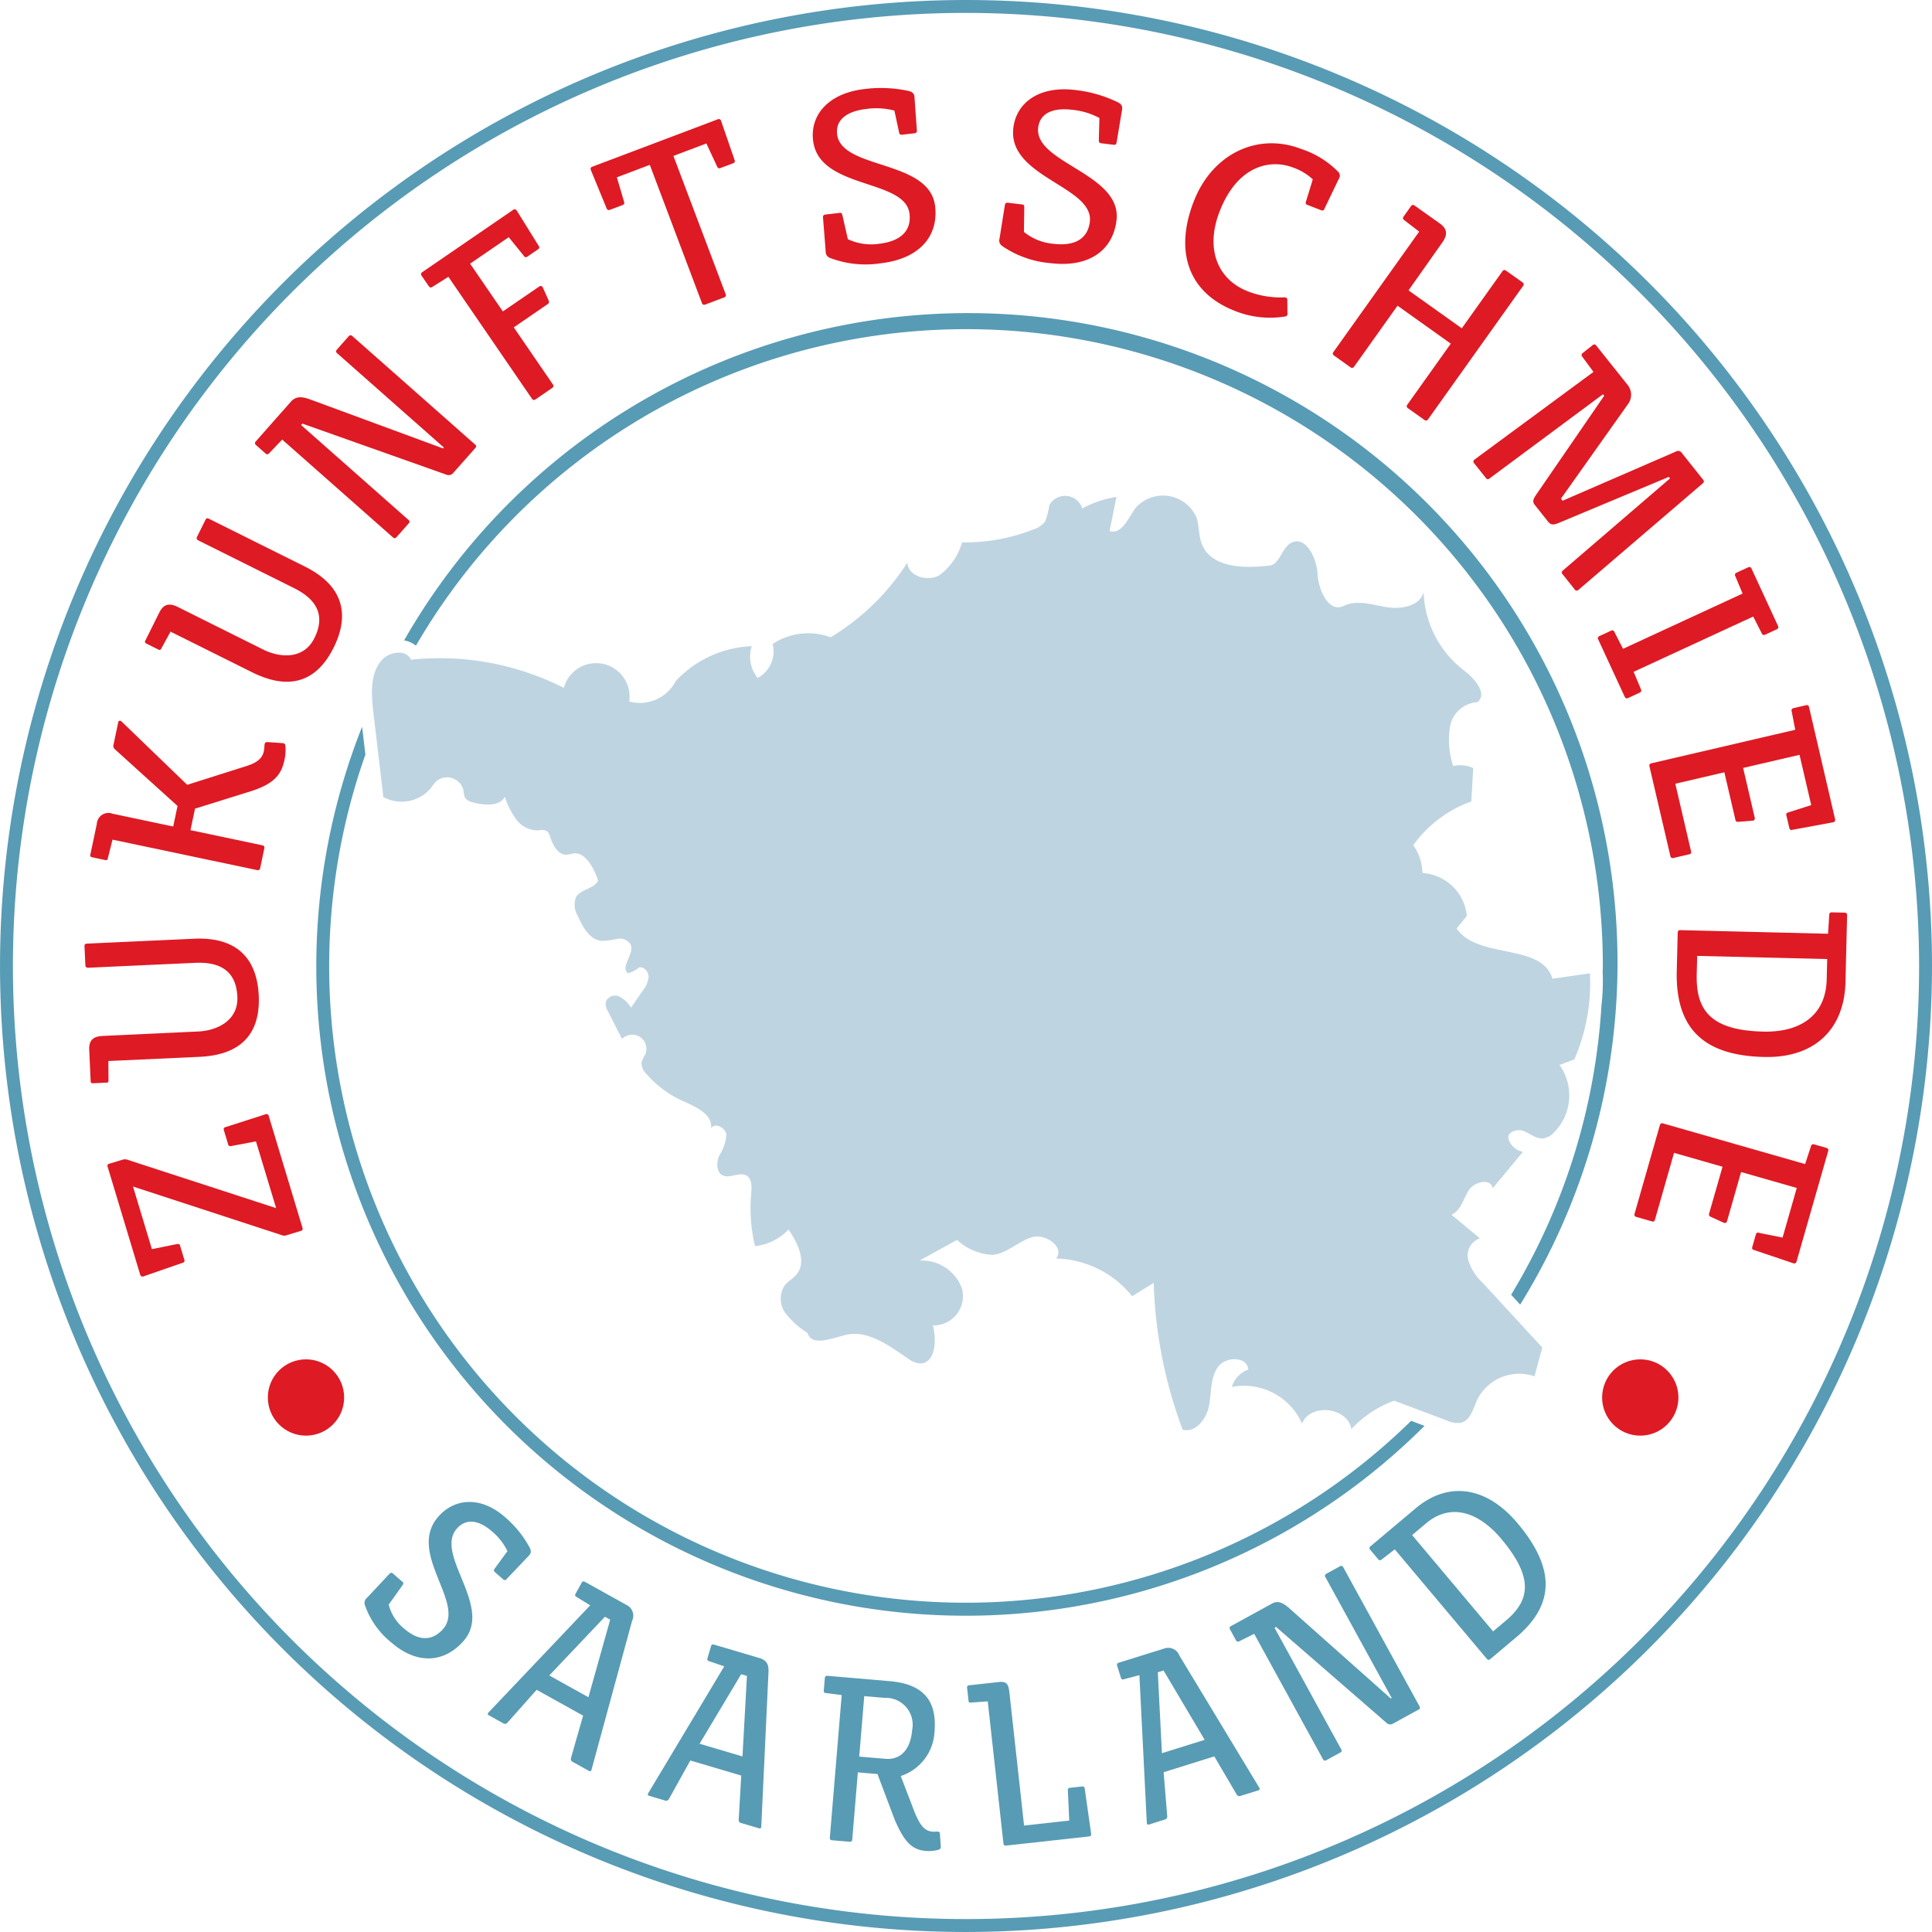<svg xmlns="http://www.w3.org/2000/svg" width="149.694" height="149.693" viewBox="0 0 149.694 149.693"><defs><style>.a{fill:#589bb4;}.b{fill:#de1a24;}.c{fill:#bfd4e1;}</style></defs><g transform="translate(-666.368 -354.644)"><path class="a" d="M702.29,481.783c-1.524,1.743-3.65,1.83-5.612.115a6.4,6.4,0,0,1-2.037-2.888.511.511,0,0,1,.17-.572l1.718-1.838c.1-.109.193-.12.279-.043l.763.667c.1.087.028.169-.017.247l-1.069,1.5a3.525,3.525,0,0,0,1.17,1.839c1.137.995,2.2,1.012,3.047.046,1.764-2.015-2.816-5.877-.388-8.68,1.228-1.427,3.263-1.664,5.187.018a8.354,8.354,0,0,1,1.865,2.281c.166.288.193.482-.033.717L705.614,477a.163.163,0,0,1-.243.027l-.663-.579c-.1-.087-.076-.164-.018-.256l.995-1.364a4.572,4.572,0,0,0-1.21-1.54c-.937-.819-1.958-1.063-2.709-.206C699.991,475.111,704.624,479.115,702.29,481.783Z"/><path class="a" d="M712.2,491.762c-.023.11-.1.149-.187.1l-1.309-.726a.236.236,0,0,1-.1-.263l.944-3.3-3.6-2-2.277,2.561a.234.234,0,0,1-.276.053l-1.163-.646c-.086-.048-.093-.136-.013-.214l7.88-8.3-1.078-.661a.15.15,0,0,1-.066-.222l.483-.87a.165.165,0,0,1,.234-.077l3.236,1.8a.921.921,0,0,1,.435,1.234Zm-3.274-7.3,3.034,1.685,1.686-6.01-.406-.226Z"/><path class="a" d="M725.352,496.166c0,.114-.066.169-.163.141l-1.432-.423a.235.235,0,0,1-.155-.236l.2-3.43-3.947-1.168-1.667,3a.233.233,0,0,1-.258.112l-1.273-.377c-.1-.028-.123-.111-.06-.206l5.887-9.825-1.193-.409a.15.15,0,0,1-.112-.2l.282-.953a.163.163,0,0,1,.21-.127l3.549,1.05c.667.2.709.644.691,1.11Zm-4.779-6.414,3.324.983.344-6.238-.446-.132Z"/><path class="a" d="M735.276,484.9c2.563.215,3.709,1.436,3.5,3.906a3.8,3.8,0,0,1-2.617,3.447l1.108,2.888c.406.924.718,1.367,1.347,1.42.215.018.317-.01.434,0s.14.085.149.194l.066,1c0,.128-.081.175-.2.219a2.914,2.914,0,0,1-.971.082c-.992-.083-1.63-.609-2.4-2.415l-1.337-3.543-1.52-.128-.434,5.21a.166.166,0,0,1-.181.166l-1.405-.118a.164.164,0,0,1-.15-.2l.919-11.049-1.236-.158a.15.15,0,0,1-.152-.176l.082-.991a.166.166,0,0,1,.182-.167Zm-1.945,1.162-.389,4.686,2.033.171c1.223.1,1.947-.781,2.067-2.223a2.084,2.084,0,0,0-2.156-2.5Z"/><path class="a" d="M744.118,497.49,742.9,486.469l-1.324.092c-.1.01-.153-.02-.165-.127l-.11-1.008c-.014-.108.029-.185.128-.2l2.326-.256c.609-.068.753.172.82.782l1.14,10.338,3.5-.386-.107-2.335c-.012-.108.031-.186.129-.2l1.006-.111c.1-.011.157.055.169.164l.5,3.51a.165.165,0,0,1-.146.2l-6.463.713A.164.164,0,0,1,744.118,497.49Z"/><path class="a" d="M763.936,493.151c.064.094.038.178-.056.207l-1.426.446a.234.234,0,0,1-.26-.109l-1.741-2.964-3.926,1.227.281,3.418a.229.229,0,0,1-.151.236l-1.266.4c-.1.03-.166-.025-.167-.138l-.574-11.438-1.219.324a.151.151,0,0,1-.207-.107l-.3-.95a.164.164,0,0,1,.1-.222l3.532-1.1a.922.922,0,0,1,1.193.537Zm-7.54-2.669,3.311-1.033-3.187-5.374-.444.139Z"/><path class="a" d="M770.442,476.072l5.915,10.786c.053.1.044.183-.044.231l-2.022,1.109a.419.419,0,0,1-.521-.086l-8.532-7.412-.116.065,5.167,9.422c.053.094.043.182-.044.23l-1.136.622a.162.162,0,0,1-.231-.079l-5.333-9.723-1.176.583a.164.164,0,0,1-.233-.079l-.469-.856a.165.165,0,0,1,.058-.239l3.2-1.755c.421-.232.793-.106,1.294.322l7.907,7.032.072-.04-5.142-9.375a.165.165,0,0,1,.06-.238l1.092-.6A.164.164,0,0,1,770.442,476.072Z"/><path class="a" d="M776.068,471.5c2.466-2.073,5.428-1.751,7.883,1.169,2.782,3.309,3.049,6.181-.1,8.83l-2.034,1.71a.164.164,0,0,1-.244-.031l-7.135-8.486-1.039.8a.163.163,0,0,1-.243-.031l-.629-.748a.164.164,0,0,1,.011-.245Zm-.286,2.084,6.274,7.462c.253-.215.661-.557.978-.823,1.881-1.582,2.19-3.33-.348-6.348-1.769-2.1-3.919-2.8-5.825-1.2Z"/><path class="b" d="M686.953,440.975a.176.176,0,0,1,.233.125l2.625,8.7a.162.162,0,0,1-.129.215l-1.2.362a.486.486,0,0,1-.283-.032l-11.526-3.767,1.464,4.851,1.951-.394c.113-.014.2,0,.227.108l.341,1.128a.162.162,0,0,1-.131.214l-3.058,1.06a.177.177,0,0,1-.233-.125l-2.533-8.395a.161.161,0,0,1,.13-.214l1.056-.319a.6.6,0,0,1,.355.01l11.521,3.749-1.562-5.173-1.921.365c-.112.014-.2,0-.227-.107l-.346-1.146a.162.162,0,0,1,.131-.214Z"/><path class="b" d="M681.72,434.566c1.457-.066,3.125-.836,3.039-2.7-.108-2.353-1.826-2.686-3.283-2.62l-8.293.38a.188.188,0,0,1-.2-.179l-.069-1.512c-.005-.113.067-.171.18-.177l8.31-.38c3.829-.175,4.906,2.1,5.012,4.412s-.764,4.565-4.593,4.739l-7.06.324.012,1.5c.006.111-.029.169-.141.174l-1.046.048c-.112.005-.189-.029-.194-.141l-.112-2.447c-.034-.747.309-1.043,1.056-1.077Z"/><path class="b" d="M675.085,419.7l-.364,1.452c-.024.11-.072.157-.181.134l-1.024-.217c-.111-.022-.176-.075-.153-.184l.506-2.4a.9.9,0,0,1,1.219-.794l4.7.992.336-1.591-4.846-4.386a.341.341,0,0,1-.125-.314l.382-1.811c.023-.109.159-.119.239-.045l5.1,4.917,4.67-1.48c1.272-.419,1.287-1.028,1.322-1.651a.2.2,0,0,1,.23-.182l1.223.087c.111.024.15.108.163.226a3.546,3.546,0,0,1-.054.981c-.208.989-.563,1.85-2.531,2.486l-4.419,1.38-.351,1.665,5.58,1.177a.178.178,0,0,1,.144.222l-.328,1.555a.176.176,0,0,1-.221.144Z"/><path class="b" d="M686.76,404.971c1.3.649,3.134.789,3.967-.883,1.05-2.108-.288-3.234-1.592-3.884l-7.426-3.7a.189.189,0,0,1-.084-.251l.675-1.355a.163.163,0,0,1,.242-.067l7.442,3.707c3.429,1.708,3.265,4.215,2.232,6.289s-2.886,3.614-6.314,1.906l-6.322-3.149-.716,1.312c-.051.1-.108.134-.209.084l-.936-.466c-.1-.05-.151-.117-.1-.217l1.091-2.191c.334-.669.776-.761,1.445-.428Z"/><path class="b" d="M693.656,380.674l9.526,8.415a.163.163,0,0,1,.029.25l-1.721,1.946a.466.466,0,0,1-.561.128L689.8,387.467l-.1.112,8.32,7.351a.163.163,0,0,1,.029.25l-.965,1.092a.176.176,0,0,1-.264.016l-8.587-7.585-1.019,1.069a.176.176,0,0,1-.264.016l-.757-.668a.176.176,0,0,1-.015-.264l2.721-3.082c.36-.406.782-.431,1.431-.207l10.366,3.821.063-.07-8.279-7.313a.178.178,0,0,1-.016-.265l.927-1.05A.177.177,0,0,1,693.656,380.674Z"/><path class="b" d="M706.407,370.96l1.7,2.738a.162.162,0,0,1-.033.249l-.864.593a.162.162,0,0,1-.244-.06l-1.182-1.458-2.992,2.052,2.538,3.7,2.822-1.934a.178.178,0,0,1,.261.048l.465,1.042a.2.2,0,0,1-.049.259l-2.653,1.82,3.034,4.427a.177.177,0,0,1-.048.26l-1.311.9a.177.177,0,0,1-.26-.048l-6.483-9.457-1.25.789a.177.177,0,0,1-.26-.049l-.571-.833a.177.177,0,0,1,.048-.26l7.066-4.843A.182.182,0,0,1,706.407,370.96Z"/><path class="b" d="M716.716,367.417l-2.553.965.561,1.906a.177.177,0,0,1-.11.241l-1,.377a.177.177,0,0,1-.241-.109l-1.231-2.992a.177.177,0,0,1,.11-.241l9.739-3.68a.177.177,0,0,1,.241.109l1.056,3.058a.177.177,0,0,1-.109.241l-1,.376a.176.176,0,0,1-.241-.108l-.84-1.8-2.553.965,4.05,10.718a.177.177,0,0,1-.109.242l-1.486.561a.177.177,0,0,1-.241-.108Z"/><path class="b" d="M738.821,370.621c.276,2.377-1.277,4.081-4.192,4.419a7.747,7.747,0,0,1-3.944-.409.513.513,0,0,1-.342-.525l-.206-2.591c-.018-.149.047-.232.177-.247l1.133-.131c.149-.018.162.093.192.184l.42,1.853a4.207,4.207,0,0,0,2.414.359c1.69-.195,2.518-1.007,2.365-2.325-.319-2.748-7.009-1.86-7.469-5.665-.242-1.929,1.118-3.667,3.979-4a10.125,10.125,0,0,1,3.307.124c.365.071.548.182.569.518l.185,2.576a.177.177,0,0,1-.165.207l-.983.114c-.15.017-.2-.053-.227-.162l-.367-1.708a5.57,5.57,0,0,0-2.2-.122c-1.393.162-2.374.783-2.239,1.953C731.552,367.813,738.4,366.981,738.821,370.621Z"/><path class="b" d="M752.875,371.724c-.291,2.375-2.2,3.667-5.113,3.309a7.743,7.743,0,0,1-3.737-1.324.516.516,0,0,1-.21-.591l.409-2.567c.018-.149.1-.214.231-.2l1.132.138c.148.018.135.129.142.225l-.025,1.9a4.2,4.2,0,0,0,2.26.918c1.688.206,2.684-.387,2.845-1.7.337-2.746-6.375-3.456-5.927-7.262.217-1.932,1.949-3.3,4.806-2.952a10.129,10.129,0,0,1,3.186.9c.339.154.49.3.431.635l-.426,2.547a.176.176,0,0,1-.208.163l-.984-.12c-.148-.018-.176-.1-.181-.211l.045-1.746a5.579,5.579,0,0,0-2.108-.635c-1.391-.169-2.491.2-2.635,1.373C746.47,367.285,753.321,368.087,752.875,371.724Z"/><path class="b" d="M768.085,368.537a4.415,4.415,0,0,0-1.515-.906c-1.778-.689-4.325-.169-5.708,3.406-1.166,3.018-.05,5.314,2.2,6.184a7.019,7.019,0,0,0,2.808.464c.118.005.212.022.241.154l.009,1.065a.2.2,0,0,1-.16.259,7.305,7.305,0,0,1-3.887-.42c-3.645-1.41-4.714-4.61-3.216-8.481,1.43-3.7,4.949-5.385,8.332-4.076a7.113,7.113,0,0,1,2.893,1.8.416.416,0,0,1,.03.493l-1.13,2.35a.161.161,0,0,1-.223.113l-1.117-.431a.163.163,0,0,1-.089-.236Z"/><path class="b" d="M777.912,371.947c.624.446.62.9.2,1.495l-2.61,3.7,4.127,2.94,3.157-4.432a.176.176,0,0,1,.261-.043l1.294.921a.177.177,0,0,1,.044.261l-7.377,10.356a.177.177,0,0,1-.261.044l-1.3-.922a.178.178,0,0,1-.044-.261l3.374-4.736-4.127-2.941-3.374,4.737a.178.178,0,0,1-.261.043l-1.293-.922a.176.176,0,0,1-.044-.261l6.65-9.335-1.171-.9a.177.177,0,0,1-.043-.261l.586-.822a.176.176,0,0,1,.261-.044Z"/><path class="b" d="M788.652,400.361a.176.176,0,0,1-.262-.03l-.966-1.213a.177.177,0,0,1,.029-.263l8.311-7.143-.094-.117-8.459,3.536c-.462.2-.663.218-.9-.075l-1-1.257c-.232-.292-.173-.458.128-.89l5.223-7.6-.093-.117-8.8,6.53a.162.162,0,0,1-.251-.015l-.943-1.185a.176.176,0,0,1,.029-.262l9.229-6.8-.876-1.19a.177.177,0,0,1,.03-.263l.789-.628a.176.176,0,0,1,.263.029l2.4,3.012a1.221,1.221,0,0,1,.049,1.561l-5.176,7.3.129.16,8.755-3.8a.348.348,0,0,1,.5.124l1.642,2.061a.177.177,0,0,1-.03.263Z"/><path class="b" d="M801.386,400.634l-.57-1.364a.178.178,0,0,1,.092-.249l.916-.423a.177.177,0,0,1,.248.09l2.063,4.463a.176.176,0,0,1-.091.248l-.916.424a.176.176,0,0,1-.248-.092l-.671-1.316-9.265,4.282.57,1.365a.178.178,0,0,1-.092.248l-.916.422a.176.176,0,0,1-.248-.09l-2.063-4.463a.176.176,0,0,1,.091-.248l.916-.423a.175.175,0,0,1,.248.091l.671,1.317Z"/><path class="b" d="M808.555,418.129a.182.182,0,0,1-.158.228l-3.165.584a.162.162,0,0,1-.22-.121l-.238-1.019a.163.163,0,0,1,.144-.207l1.787-.57-.908-3.895-4.369,1.017.9,3.86a.176.176,0,0,1-.14.224l-1.129.091c-.115.007-.2-.03-.225-.139l-.861-3.7-3.8.887,1.225,5.261a.162.162,0,0,1-.143.206l-1.237.288a.177.177,0,0,1-.225-.14l-1.625-6.971a.177.177,0,0,1,.14-.225l11.159-2.6-.281-1.451a.176.176,0,0,1,.139-.224l.984-.23a.177.177,0,0,1,.224.14Z"/><path class="b" d="M809.357,430.747c-.089,3.626-2.37,5.89-6.314,5.793-4.467-.109-6.87-2.019-6.757-6.655.031-1.272.046-1.888.073-2.991a.176.176,0,0,1,.192-.182l11.458.28.092-1.475a.177.177,0,0,1,.192-.183l1.009.025a.176.176,0,0,1,.182.192Zm-1.415-1.793-10.075-.246c-.009.373-.023.972-.035,1.438-.067,2.767,1.072,4.329,5.147,4.428,2.841.071,4.856-1.227,4.924-4.031Z"/><path class="b" d="M805.564,452.4a.181.181,0,0,1-.249.123l-3.049-1.028a.161.161,0,0,1-.134-.213l.288-1.007a.163.163,0,0,1,.225-.11l1.839.371,1.1-3.847-4.315-1.234-1.089,3.811a.177.177,0,0,1-.232.127l-1.032-.469c-.1-.049-.159-.123-.128-.232l1.044-3.648-3.757-1.075-1.486,5.2a.163.163,0,0,1-.226.11l-1.223-.35a.176.176,0,0,1-.127-.231l1.968-6.885a.177.177,0,0,1,.232-.127l11.018,3.152.46-1.4a.177.177,0,0,1,.232-.128l.97.277a.176.176,0,0,1,.128.231Z"/><path class="a" d="M741.216,504.337a74.846,74.846,0,1,1,74.846-74.847A74.932,74.932,0,0,1,741.216,504.337Zm0-148.693a73.846,73.846,0,1,0,73.846,73.846A73.93,73.93,0,0,0,741.216,355.644Z"/><path class="a" d="M698.595,404.672a49.326,49.326,0,0,1,91.963,24.818c0,.167-.011.331-.012.5l0,.014a15.645,15.645,0,0,1-.093,2.514,49,49,0,0,1-7,22.444l.7.765A50.323,50.323,0,1,0,697.68,404.26,1.977,1.977,0,0,1,698.595,404.672Z"/><path class="a" d="M775.705,464.732a49.316,49.316,0,0,1-81.026-51.622l-.255-2.156a50.316,50.316,0,0,0,82.319,54.168Z"/><path class="c" d="M712.713,422.87c-.318.665-1.378.661-1.729,1.309a1.7,1.7,0,0,0,.163,1.45c.374.856.916,1.839,1.849,1.92a6.435,6.435,0,0,0,1.2-.16.978.978,0,0,1,1.041.451c.3.734-.851,1.75-.205,2.214a2.378,2.378,0,0,0,.859-.454c.392-.077.734.348.729.746a2.033,2.033,0,0,1-.467,1.08l-.894,1.292a2.259,2.259,0,0,0-.909-.862.779.779,0,0,0-1.045.409,1.125,1.125,0,0,0,.179.755q.539,1.064,1.078,2.124a1.1,1.1,0,0,1,1.8,1.2,2.8,2.8,0,0,0-.287.6,1.156,1.156,0,0,0,.375.9,8.065,8.065,0,0,0,2.831,2.109c1,.446,2.332,1.038,2.18,2.123.286-.5,1.137-.057,1.187.513a3.49,3.49,0,0,1-.553,1.6c-.229.524-.239,1.276.278,1.523.563.269,1.289-.294,1.828.018.44.256.419.884.371,1.39a12.333,12.333,0,0,0,.3,4.074,4.15,4.15,0,0,0,2.592-1.287c.72,1.052,1.434,2.512.617,3.491-.264.316-.652.513-.908.836a1.9,1.9,0,0,0,0,2.086,6.6,6.6,0,0,0,1.773,1.61c.293,1.058,1.853.418,2.921.153,1.725-.429,3.362.811,4.833,1.808a1.88,1.88,0,0,0,.894.389c1.229.079,1.381-1.758,1.052-2.941a2.275,2.275,0,0,0,2.269-2.817,3.3,3.3,0,0,0-3.3-2.208l2.909-1.6a4.279,4.279,0,0,0,2.754,1.157c1.112-.1,1.966-1.035,3.034-1.361s2.589.783,1.882,1.645a7.806,7.806,0,0,1,5.894,2.922l1.671-1.033A35.294,35.294,0,0,0,758,465.414c1,.277,1.85-.832,2.044-1.848s.093-2.142.681-2.993,2.3-.845,2.357.187a2.05,2.05,0,0,0-1.265,1.344,4.931,4.931,0,0,1,5.435,2.842c.638-1.608,3.556-1.279,3.819.431a8.46,8.46,0,0,1,3.323-2.207l4.074,1.534a1.885,1.885,0,0,0,1.121.174c.722-.193.924-1.085,1.229-1.765a3.632,3.632,0,0,1,4.443-1.83q.3-1.114.608-2.229-2.3-2.5-4.606-5a4.049,4.049,0,0,1-1.131-1.775,1.4,1.4,0,0,1,.9-1.688l-2.2-1.829c.731-.317.92-1.24,1.35-1.91s1.707-.929,1.843-.145l2.347-2.82a1.445,1.445,0,0,1-1.124-1c-.137-.53.67-.81,1.179-.607s.972.63,1.517.57a1.474,1.474,0,0,0,.81-.441,4.073,4.073,0,0,0,.448-5.252l1.147-.426a14.733,14.733,0,0,0,1.206-6.673l-2.9.419c-.836-2.8-5.789-1.476-7.426-3.895l.794-.967a3.69,3.69,0,0,0-3.445-3.33,3.8,3.8,0,0,0-.71-2.153,9.5,9.5,0,0,1,4.5-3.391l.147-2.58a2.352,2.352,0,0,0-1.556-.161,6.743,6.743,0,0,1-.244-3.052,2.312,2.312,0,0,1,2.126-1.9c.817-.656-.228-1.841-1.062-2.474a7.985,7.985,0,0,1-3.107-6.036c-.319,1.083-1.757,1.332-2.872,1.147s-2.312-.591-3.327-.094c-1.142.556-1.948-1.2-2.017-2.469s-.93-3.014-2.049-2.414c-.755.4-.884,1.736-1.741,1.762-1.945.235-4.459.156-5.176-1.664-.253-.642-.2-1.367-.4-2.027a2.833,2.833,0,0,0-4.764-.747c-.551.788-1.073,2.061-1.986,1.756q.266-1.318.53-2.639a7.98,7.98,0,0,0-2.646.892,1.393,1.393,0,0,0-2.555-.247,6.4,6.4,0,0,1-.307,1.227,1.768,1.768,0,0,1-.92.642,14.226,14.226,0,0,1-5.532,1,4.739,4.739,0,0,1-1.77,2.557c-.923.521-2.411.072-2.467-.984a18.288,18.288,0,0,1-5.945,5.785,5,5,0,0,0-4.495.52,2.333,2.333,0,0,1-1.158,2.629,2.573,2.573,0,0,1-.454-2.46,8.543,8.543,0,0,0-5.881,2.683A3.144,3.144,0,0,1,715.122,409a2.595,2.595,0,0,0-5.071-1.061,21.285,21.285,0,0,0-11.842-2.181c-.368-.849-1.727-.627-2.312.091-.876,1.075-.759,2.619-.6,3.994q.387,3.281.775,6.56a2.981,2.981,0,0,0,3.689-.7,4.7,4.7,0,0,1,.421-.54,1.316,1.316,0,0,1,2.1.715,1.929,1.929,0,0,0,.08.487c.137.324.533.436.879.508.807.167,1.853.232,2.243-.493a6.152,6.152,0,0,0,.893,1.765,2.088,2.088,0,0,0,1.717.84,1.022,1.022,0,0,1,.612.032.762.762,0,0,1,.279.443c.214.64.582,1.41,1.258,1.406.2,0,.392-.077.591-.1.935-.091,1.57,1.2,1.874,2.092"/><circle class="b" cx="2.956" cy="2.956" r="2.956" transform="translate(687.12 459.968)"/><circle class="b" cx="2.956" cy="2.956" r="2.956" transform="translate(790.502 459.968)"/></g></svg>